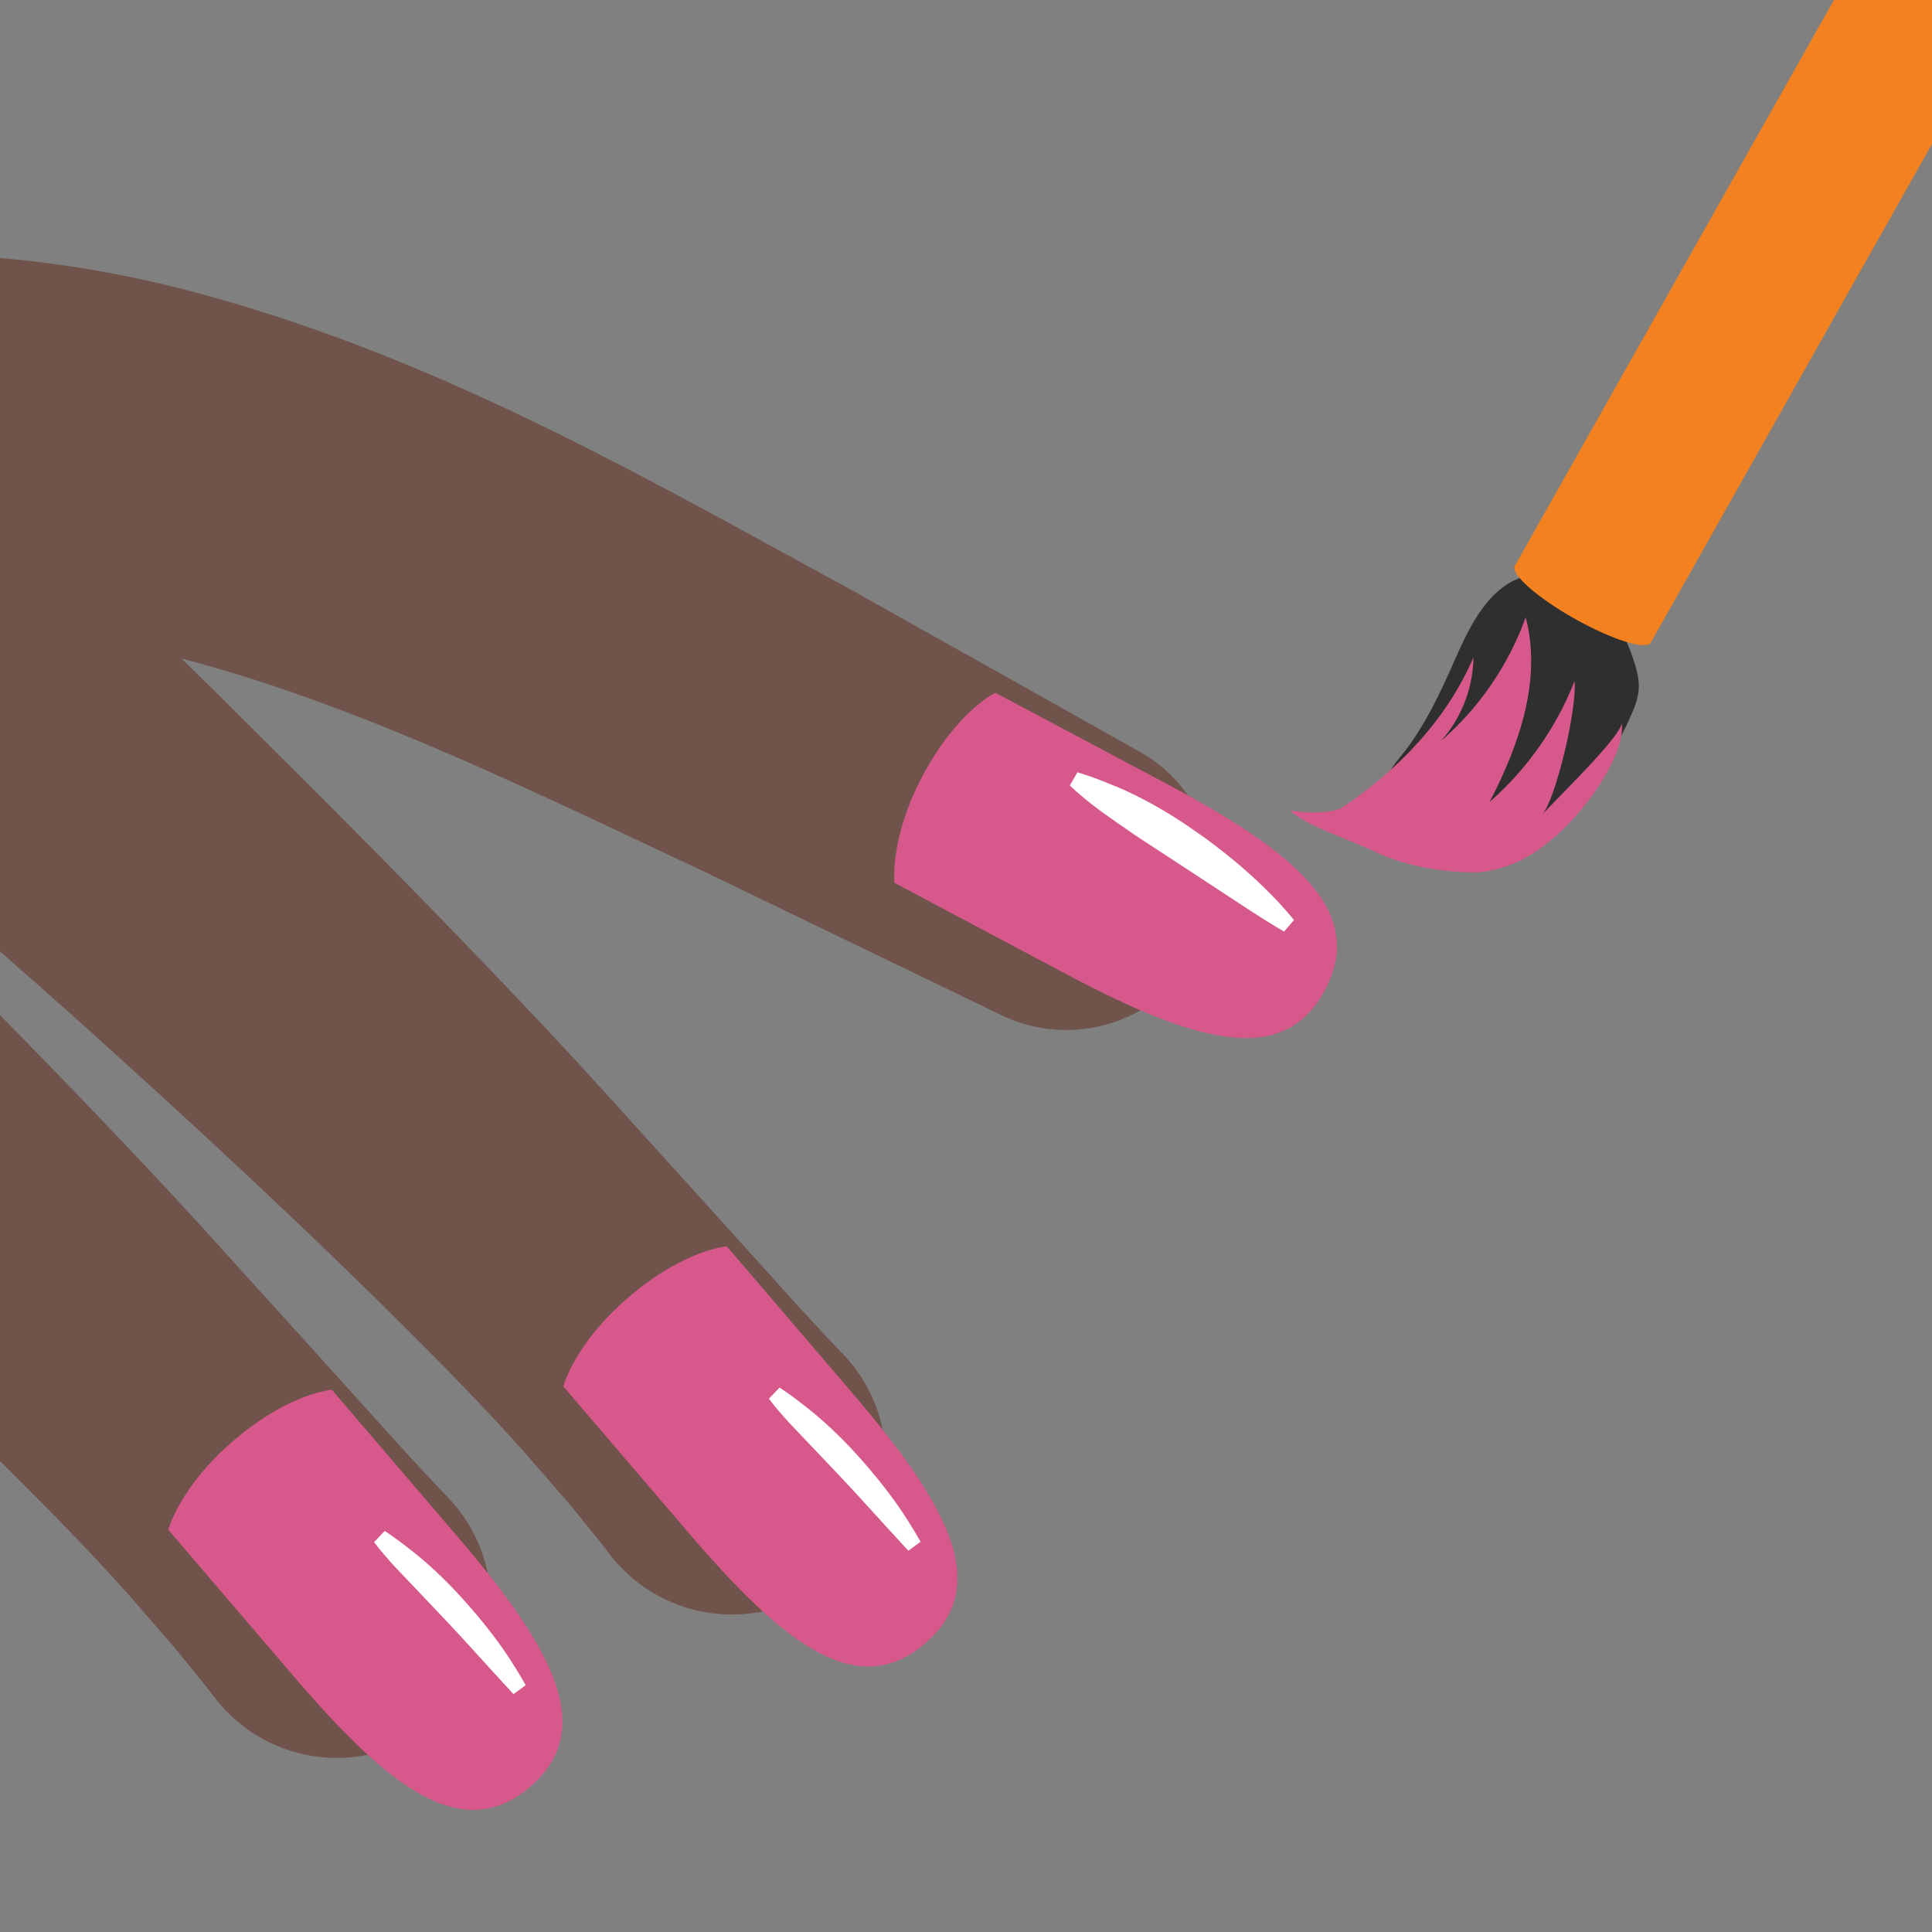 <svg width="128" height="128" style="enable-background:new 0 0 128 128;" xmlns="http://www.w3.org/2000/svg" xmlns:xlink="http://www.w3.org/1999/xlink">
  <rect width="100%" height="100%" fill="#808080" stroke="none"/>
  <g id="Layer_1">
    <path d="M-1171.7,65.14c0,0,9.08-0.67,16.3,0.96l-0.12-3.1c0,0-6.36-1.17-13.24-0.79 c-2.31,0.13-5.39,0.04-7.58,0.58c-3.73,0.91-7.12,2.58-9.26,4.71l-3.59-8.76c0,0-2.76,1.94-3.14,2.33 c-0.48,0.48-1.18,0.22-1.18,0.22c-0.03,0-0.03,0.03-0.04,0.06c0.7,0.51,1.37,1.14,1.97,2c1.09,1.55,2.7,3.92,4.34,6.34 c-0.13,0.26-0.28,0.52-0.37,0.79c0,0-2.21,5.66,2.75,9.71c0,0,1.55,1.49,5.83,1.63c2.2,3.95-0.76,6.59-0.76,6.59 c-4.16,3.61-9.08-0.39-9.08-0.39c-0.95-0.57-4.31-4.34-5.67-5.9l-5.96-7.22c0,0,0.19,0.93-0.19,1.32 c-0.48,0.48-1.18,0.22-1.18,0.22c-0.02,0-0.02,0.03-0.03,0.04c0.46,0.36,0.93,0.77,1.38,1.28c2.15,2.41,4.7,5.61,6.65,8.14 l-0.01-0.03l0.93,1.23c3.47,4.37,3.18,5.78,3.18,5.78c0.14,3.69-3.93,4.96-3.93,4.96c-3.8,1.39-7.62-2.23-7.62-2.23 c-1.29-1.2-6.24-6.2-6.24-6.2l3.31,6.1c3.03,3.5,5.79,4.41,5.79,4.41c5.79,2.12,9.63-2.14,9.63-2.14c1.4-1.67,1.41-3.46,1.41-3.46 c0.03-1.06-0.23-2.09-0.64-3.06c5.56,2.93,9.77-0.44,9.77-0.44c3.51-3.15,2.59-7.24,1.91-9.08c0.61-0.05,1.25-0.12,1.95-0.23 c3.47-0.53,5.64-0.87,7.86-0.78c0,0,6.12,0.22,7.5,3.87c0,0,0.48,1.69-0.04,3.99c0,0-0.11,1.81,1.04,1.91 c0.6,0.05,1.86-0.64,2.48-1.6c0,0,0.78-1.01,0.67-3.07c0,0,0.19-3.18-3.4-5.57c0,0-2.5-1.82-5.56-2.1 c-3.26-0.31-4.43-0.5-9.53,0.24c0,0-5.44,0.96-9.26-0.56c0,0-3.22-1.45-2.05-5.45C-1184.69,72.38-1182.99,66.25-1171.7,65.14z" style="display:none;fill:#E39E49;"/>
  </g>
  <g id="Layer_2">
    <g>
      <defs>
        <rect id="SVGID_1_" height="128" width="128" x="0"/>
      </defs>
      <clipPath id="SVGID_2_">
        <use style="overflow:visible;" xlink:href="#SVGID_1_"/>
      </clipPath>
      <path d="M14.27,112.53c0,0-0.24-0.31-0.68-0.88c-0.46-0.56-1.13-1.39-1.98-2.44 c-0.85-0.98-1.89-2.18-3.08-3.55c-1.21-1.35-2.63-2.88-4.2-4.5c-1.57-1.63-3.31-3.36-5.16-5.19c-1.85-1.83-3.82-3.74-5.89-5.7 c-4.12-3.92-8.6-8.05-13.14-12.14c-4.54-4.09-9.18-8.11-13.54-11.9c-2.19-1.89-4.3-3.72-6.31-5.46c-1-0.85-1.96-1.68-2.9-2.49 c-0.89-0.75-1.68-1.39-2.38-1.91c-1.42-1.06-2.41-1.62-3.25-1.98c-0.83-0.36-1.64-0.59-2.29-0.72c-0.65-0.14-1.17-0.19-1.51-0.21 c-0.35-0.03-0.53-0.03-0.53-0.03c-6.92-0.02-12.52-5.65-12.5-12.57s5.65-12.52,12.57-12.5c0.44,0,0.87,0.02,1.29,0.07l1.17,0.13 c0,0,0.59,0.06,1.68,0.25c1.09,0.19,2.67,0.51,4.62,1.12c1.96,0.61,4.26,1.5,6.77,2.89c2.51,1.37,5.04,3.24,7.2,5.14 c1.08,0.95,2.11,1.92,3.06,2.85c0.91,0.89,1.84,1.81,2.81,2.75c1.91,1.87,3.92,3.83,6,5.87c2.08,2.05,4.23,4.17,6.42,6.32 c2.18,2.17,4.4,4.38,6.61,6.59c4.43,4.43,8.83,8.93,12.9,13.22c2.04,2.14,3.99,4.24,5.82,6.25c1.83,2.02,3.55,3.93,5.15,5.69 c3.21,3.55,5.89,6.51,7.76,8.59c0.92,0.99,1.64,1.77,2.14,2.31c0.5,0.52,0.77,0.8,0.77,0.8c3.9,4.06,3.78,10.51-0.28,14.42 c-4.06,3.9-10.51,3.78-14.42-0.28C14.72,113.08,14.48,112.81,14.27,112.53z" style="clip-path:url(#SVGID_2_);fill:#70534A;"/>
      <path d="M66.37,67.27c0,0-4.83-2.34-12.09-5.84c-1.81-0.88-3.78-1.82-5.85-2.83 c-0.52-0.25-1.05-0.51-1.58-0.76c-0.5-0.23-1-0.47-1.51-0.71c-1.1-0.52-2.23-1.05-3.37-1.59c-4.55-2.14-9.29-4.36-13.97-6.33 c-4.68-1.97-9.3-3.68-13.61-4.93c-2.17-0.63-4.22-1.15-6.18-1.57c-1.87-0.39-3.69-0.68-5.3-0.86c-3.24-0.36-5.81-0.34-7.54-0.2 c-0.87,0.06-1.54,0.14-1.99,0.2c-0.45,0.06-0.69,0.09-0.69,0.09l-0.17,0.02c-6.85,0.92-13.14-3.89-14.06-10.74 s3.89-13.14,10.74-14.06c0.25-0.03,0.54-0.06,0.8-0.08c0,0,0.43-0.03,1.23-0.09c0.8-0.05,1.98-0.11,3.45-0.11 c2.96-0.02,7.12,0.23,11.84,1.07c2.37,0.42,4.83,0.97,7.44,1.7c2.51,0.7,5.13,1.54,7.74,2.48c5.25,1.89,10.57,4.26,15.64,6.78 c5.07,2.52,9.9,5.16,14.32,7.58c1.1,0.6,2.18,1.19,3.23,1.77c0.57,0.31,1.13,0.62,1.69,0.92c0.52,0.29,1.03,0.58,1.53,0.86 c2.01,1.13,3.91,2.2,5.67,3.18c7.02,3.94,11.7,6.57,11.7,6.57c4.74,2.66,6.43,8.67,3.77,13.42 C76.69,67.78,71.01,69.5,66.37,67.27z" style="clip-path:url(#SVGID_2_);fill:#70534A;"/>
      <path d="M65.95,45.9l11.27,5.99c8.5,4.52,13.35,8.44,10.57,13.69 c-2.77,5.21-8.64,3.48-17.26-1.1c-3.28-1.74-5.23-2.78-11.27-5.99c0,0-0.34-2.93,1.86-7.08C63.42,47.08,65.95,45.9,65.95,45.9z" style="clip-path:url(#SVGID_2_);fill:#D7598B;"/>
      <path d="M21.99,92.08l8.3,9.7c6.26,7.31,9.34,12.74,4.82,16.61 c-4.48,3.83-9.32,0.08-15.66-7.34c-2.41-2.82-3.85-4.5-8.3-9.7c0,0,0.75-2.85,4.33-5.91C19.21,92.25,21.99,92.08,21.99,92.08z" style="clip-path:url(#SVGID_2_);fill:#D7598B;"/>
      <path d="M108.57,45.66c0.04-0.65-0.13-1.29-0.33-1.9 c-0.52-1.59-1.29-3.14-2.53-4.26c-1.24-1.12-3-1.76-4.62-1.33c-2.37,0.62-3.64,3.14-4.63,5.38c-1.03,2.34-2.11,4.71-3.75,6.67 s-1.61,4.34-4.16,4.54c2.12,1.08,2.55,0.25,4.67,1.33c0.76,0.39,1.53,0.78,2.36,1.01c2.93,0.82,4.89,0.14,7.04-2.03 c2.14-2.16,4.05-4.61,5.31-7.38C108.22,47.05,108.52,46.37,108.57,45.66z" style="clip-path:url(#SVGID_2_);fill:#2F2F2F;"/>
      <path d="M85.49,53.69c0.8,0.18,2.78,0.24,3.46-0.21 c3.7-2.47,6.92-5.84,8.67-9.93c-0.02,2.02-0.8,4.03-2.15,5.54c2.53-2.19,4.48-5.04,5.61-8.19c1.09,4.11-0.43,8.46-2.39,12.23 c2.48-2.17,4.43-4.94,5.63-8.01c0.18,1.85-1.27,7.9-2.14,8.83c1.33-1.4,5.54-5.51,5.24-6.11c0.5,2.12-3.44,8.05-7.42,9.48 c-0.83,0.3-1.7,0.51-2.57,0.48c-2.25-0.07-4.42-0.45-6.45-1.42C89.5,55.66,86.33,54.63,85.49,53.69z" style="clip-path:url(#SVGID_2_);fill:#D7598B;"/>
      <path d="M128-1.01c2.49,1.41,4.27,2.98,3.97,3.51l-22.6,40.07 c-0.3,0.53-2.56-0.18-5.05-1.58c-2.49-1.4-4.26-2.97-3.96-3.5l22.6-40.07C123.25-3.12,125.51-2.42,128-1.01z" style="clip-path:url(#SVGID_2_);fill:#F48120;"/>
      <path d="M71.38,51.17c0,0,0.27,0.07,0.73,0.23c0.23,0.07,0.5,0.18,0.82,0.3 c0.31,0.11,0.67,0.28,1.02,0.41c0.75,0.31,1.64,0.74,2.53,1.24c0.9,0.51,1.83,1.09,2.73,1.73c0.91,0.62,1.77,1.3,2.57,1.95 c0.79,0.66,1.5,1.31,2.09,1.89c1.18,1.16,1.86,2.04,1.86,2.04l-0.66,0.76c0,0-0.95-0.55-2.3-1.43c-1.34-0.88-3.13-2.05-4.91-3.22 c-0.9-0.58-1.78-1.16-2.61-1.71c-0.83-0.56-1.58-1.09-2.25-1.57c-0.36-0.27-0.64-0.47-0.9-0.69c-0.26-0.21-0.48-0.39-0.66-0.55 c-0.36-0.31-0.56-0.51-0.56-0.51L71.38,51.17z" style="clip-path:url(#SVGID_2_);fill:#FFFFFF;"/>
      <path d="M25.49,101.43c0,0,0.18,0.12,0.5,0.34c0.15,0.11,0.34,0.25,0.55,0.4 c0.21,0.16,0.44,0.34,0.69,0.53c1.03,0.8,2.33,1.99,3.49,3.3c1.18,1.3,2.25,2.69,2.97,3.78c0.72,1.1,1.14,1.87,1.14,1.87 l-0.81,0.59c0,0-0.58-0.63-1.45-1.58c-0.86-0.95-2-2.21-3.16-3.44c-1.17-1.23-2.34-2.47-3.22-3.39c-0.24-0.26-0.42-0.46-0.6-0.67 c-0.17-0.2-0.32-0.38-0.44-0.52c-0.24-0.3-0.37-0.47-0.37-0.47L25.49,101.43z" style="clip-path:url(#SVGID_2_);fill:#FFFFFF;"/>
      <path d="M40.44,103.03c0,0-0.24-0.31-0.68-0.88c-0.46-0.56-1.13-1.39-1.98-2.44 c-0.85-0.98-1.89-2.18-3.08-3.55c-1.21-1.35-2.63-2.88-4.2-4.5c-1.57-1.63-3.31-3.36-5.16-5.19c-1.85-1.83-3.82-3.74-5.89-5.7 c-4.12-3.92-8.6-8.05-13.14-12.14c-4.54-4.09-9.18-8.11-13.54-11.9c-2.19-1.89-4.3-3.72-6.31-5.46c-1-0.85-1.96-1.68-2.9-2.49 c-0.89-0.75-1.68-1.39-2.38-1.91c-1.42-1.06-2.41-1.62-3.25-1.98c-0.83-0.36-1.64-0.59-2.29-0.72c-0.65-0.14-1.17-0.19-1.51-0.21 c-0.35-0.03-0.53-0.03-0.53-0.03c-6.92-0.02-12.52-5.65-12.5-12.57s5.65-12.52,12.57-12.5c0.44,0,0.87,0.02,1.29,0.07l1.17,0.13 c0,0,0.59,0.06,1.68,0.25c1.09,0.19,2.67,0.51,4.62,1.12c1.96,0.61,4.26,1.5,6.77,2.89c2.51,1.37,5.04,3.24,7.2,5.14 c1.08,0.95,2.11,1.92,3.06,2.85c0.91,0.89,1.84,1.81,2.81,2.75c1.91,1.87,3.92,3.83,6,5.87c2.08,2.05,4.23,4.17,6.42,6.32 c2.18,2.17,4.4,4.38,6.61,6.59c4.43,4.43,8.83,8.93,12.9,13.22c2.04,2.14,3.99,4.24,5.82,6.25c1.83,2.02,3.55,3.93,5.15,5.69 c3.21,3.55,5.89,6.51,7.76,8.59c0.92,0.99,1.64,1.77,2.14,2.31c0.5,0.52,0.77,0.8,0.77,0.8c3.9,4.06,3.78,10.51-0.28,14.42 c-4.06,3.9-10.51,3.78-14.42-0.28C40.89,103.58,40.65,103.31,40.44,103.03z" style="clip-path:url(#SVGID_2_);fill:#70534A;"/>
      <path d="M48.16,82.58l8.3,9.7c6.26,7.31,9.34,12.74,4.82,16.61 c-4.48,3.83-9.32,0.08-15.66-7.34c-2.41-2.82-3.85-4.5-8.3-9.7c0,0,0.75-2.85,4.33-5.91C45.38,82.75,48.16,82.58,48.16,82.58z" style="clip-path:url(#SVGID_2_);fill:#D7598B;"/>
      <path d="M51.65,91.93c0,0,0.18,0.12,0.5,0.34c0.15,0.11,0.34,0.25,0.55,0.4 c0.21,0.16,0.44,0.34,0.69,0.53c1.03,0.8,2.33,1.99,3.49,3.3c1.18,1.3,2.25,2.69,2.97,3.78c0.72,1.1,1.14,1.87,1.14,1.87 l-0.81,0.59c0,0-0.58-0.63-1.45-1.58c-0.86-0.95-2-2.21-3.16-3.44c-1.17-1.23-2.34-2.47-3.22-3.39c-0.24-0.26-0.42-0.46-0.6-0.67 c-0.17-0.2-0.32-0.38-0.44-0.52c-0.24-0.3-0.37-0.47-0.37-0.47L51.65,91.93z" style="clip-path:url(#SVGID_2_);fill:#FFFFFF;"/>
    </g>
  </g>
</svg>